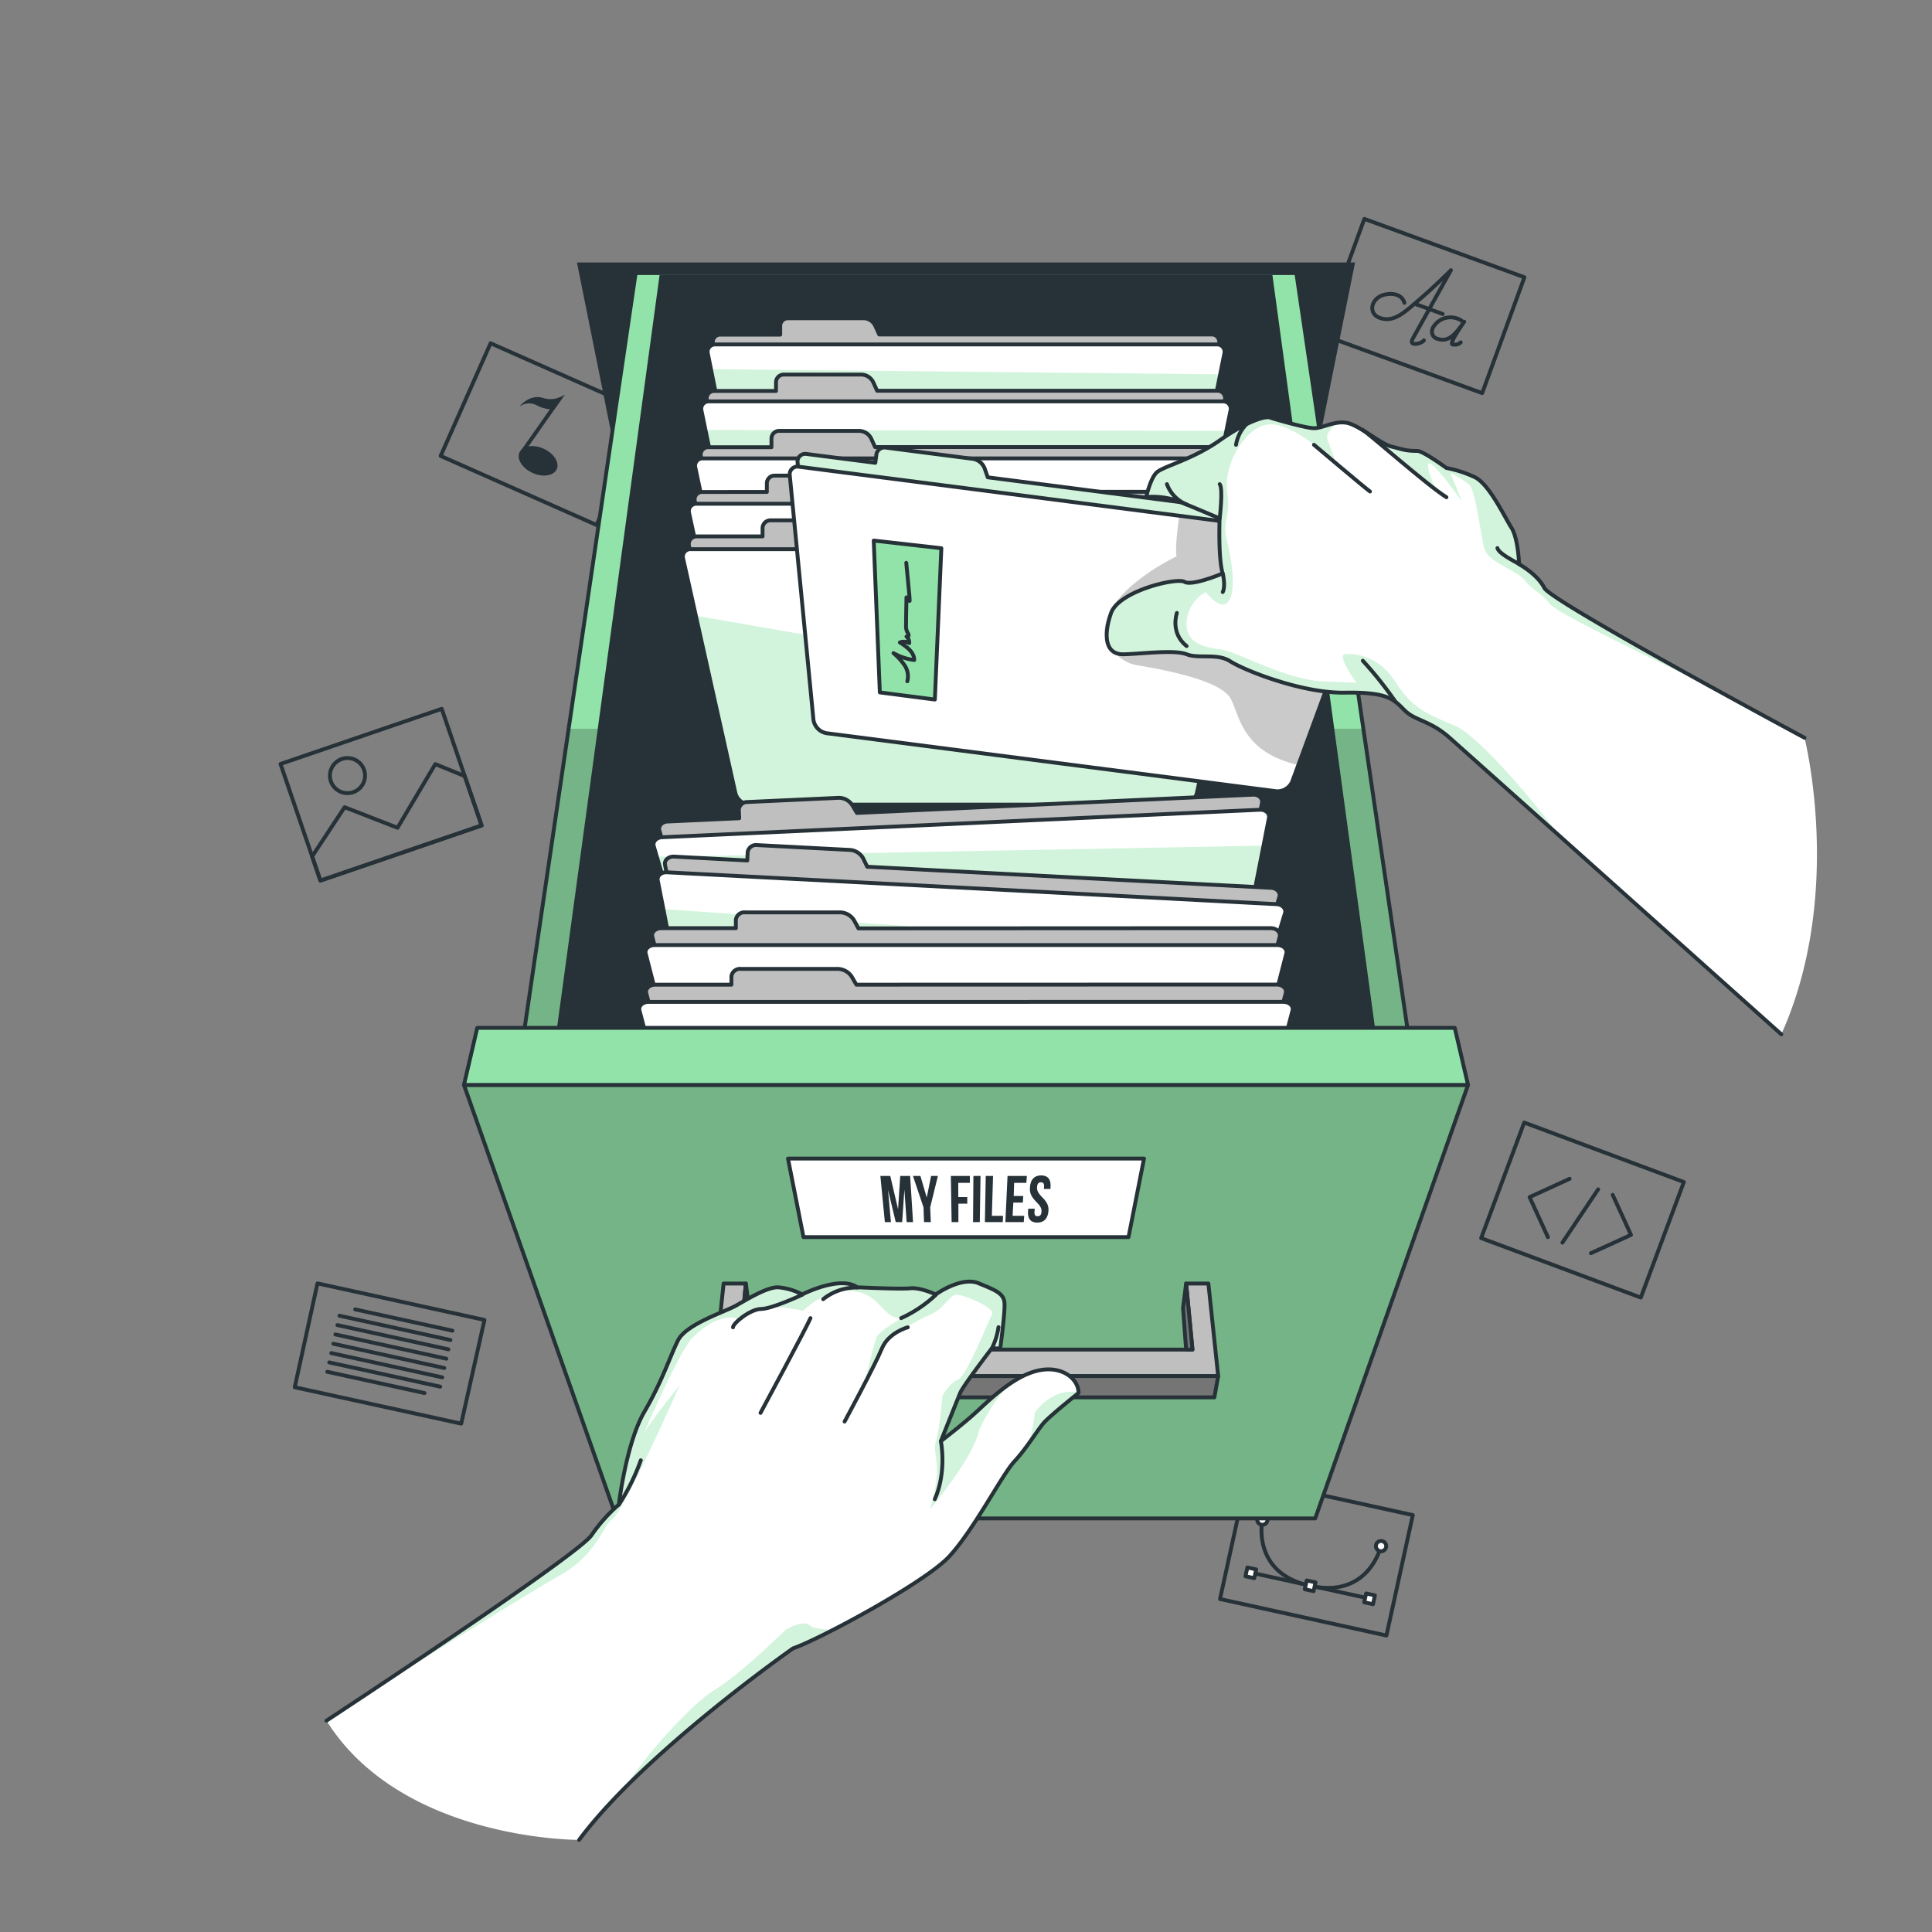 <svg xmlns="http://www.w3.org/2000/svg" xmlns:xlink="http://www.w3.org/1999/xlink" viewBox="0 0 500 500"><rect x="0" y="0" width="500" height="500" fill="#808080" stroke="none"/><defs><clipPath id="freepik--clip-path--inject-189"><polyline points="164.43 71.18 134.75 273.01 365.25 273.01 335.57 71.18" style="fill:#92E3A9;stroke:#263238;stroke-linecap:round;stroke-linejoin:round"></polyline></clipPath><clipPath id="freepik--clip-path-2--inject-189"><path d="M316.88,91.41l-1.1,5.46-11.3,56.19a3.7,3.7,0,0,1-3.63,3H199.15a3.7,3.7,0,0,1-3.63-3L184,95.54l-.83-4.13A1.9,1.9,0,0,1,185,89.14H315A1.9,1.9,0,0,1,316.88,91.41Z" style="fill:#fff;stroke:#263238;stroke-linecap:round;stroke-linejoin:round"></path></clipPath><clipPath id="freepik--clip-path-3--inject-189"><path d="M318.48,106.15l-1.1,5.34-11.59,56.13a3.77,3.77,0,0,1-3.72,3H197.93a3.77,3.77,0,0,1-3.72-3L182.58,111.3l-1.06-5.15a1.91,1.91,0,0,1,1.9-2.27H316.58A1.91,1.91,0,0,1,318.48,106.15Z" style="fill:#fff;stroke:#263238;stroke-linecap:round;stroke-linejoin:round"></path></clipPath><clipPath id="freepik--clip-path-4--inject-189"><path d="M321.25,142.12H178.75a1.94,1.94,0,0,0-2,2.24l3.34,15,10.24,45.93a4,4,0,0,0,4,2.94H305.73a4,4,0,0,0,4-2.94l5-22.53,8.56-38.39A1.94,1.94,0,0,0,321.25,142.12Z" style="fill:#fff;stroke:#263238;stroke-linecap:round;stroke-linejoin:round"></path></clipPath><clipPath id="freepik--clip-path-5--inject-189"><path d="M328.4,211.67,327,218.85l-10.57,53.63a4.29,4.29,0,0,1-4.19,3.1l-121.07,5.56a4.29,4.29,0,0,1-4.46-2.7L170,221.74l-.81-2.75c-.33-1.13.69-2.25,2.11-2.31l154.81-7.12C327.52,209.5,328.63,210.52,328.4,211.67Z" style="fill:#fff;stroke:#263238;stroke-linecap:round;stroke-linejoin:round"></path></clipPath><clipPath id="freepik--clip-path-6--inject-189"><path d="M332.56,236.32l-3,9.88-15.14,49.26a4.36,4.36,0,0,1-4.56,2.66l-123.47-6.45a4.38,4.38,0,0,1-4.26-3.12l-10.45-53.27-1.46-7.45c-.23-1.15.92-2.16,2.37-2.08L330.42,234C331.87,234.08,332.91,235.2,332.56,236.32Z" style="fill:#fff;stroke:#263238;stroke-linecap:round;stroke-linejoin:round"></path></clipPath><clipPath id="freepik--clip-path-7--inject-189"><polygon points="340.37 392.97 159.63 392.97 120.07 280.78 379.93 280.78 340.37 392.97" style="fill:#92E3A9;stroke:#263238;stroke-linecap:round;stroke-linejoin:round"></polygon></clipPath><clipPath id="freepik--clip-path-8--inject-189"><path d="M255.63,123.53l-.82-2.35a3.93,3.93,0,0,0-3.26-2.46l-22.24-2.87a2.13,2.13,0,0,0-2.49,1.68l-.29,2.25-17.72-2.28a2,2,0,0,0-2.41,2l6.31,65.14,120,15.47,22.62-61.41a2,2,0,0,0-1.82-2.54Z" style="fill:#fff;stroke:#263238;stroke-linecap:round;stroke-linejoin:round"></path></clipPath><clipPath id="freepik--clip-path-9--inject-189"><path d="M356.48,142.39,336,198l-1.58,4.28a4.15,4.15,0,0,1-4.51,2.44L214.26,189.8a4.15,4.15,0,0,1-3.74-3.51l-6.15-63.5a2,2,0,0,1,2.41-2l98.42,12.69,49.46,6.37A2,2,0,0,1,356.48,142.39Z" style="fill:#fff;stroke:#263238;stroke-linecap:round;stroke-linejoin:round"></path></clipPath></defs><g id="freepik--Graphics--inject-189"><polygon points="115.94 188.19 124.64 213.63 82.92 227.9 72.6 197.71 114.32 183.44 115.94 188.19" style="fill:none;stroke:#263238;stroke-linecap:round;stroke-linejoin:round"></polygon><polygon points="120.28 200.86 124.64 213.63 82.92 227.9 80.78 221.64 89.19 208.9 102.88 214.23 112.65 197.75 120.28 200.86" style="fill:none;stroke:#263238;stroke-linecap:round;stroke-linejoin:round"></polygon><path d="M94.22,199.25a4.54,4.54,0,1,1-5.76-2.82A4.53,4.53,0,0,1,94.22,199.25Z" style="fill:none;stroke:#263238;stroke-linecap:round;stroke-linejoin:round"></path><polygon points="364.56 397 358.81 423.27 315.74 413.83 322.56 382.67 365.64 392.1 364.56 397" style="fill:none;stroke:#263238;stroke-linecap:round;stroke-linejoin:round"></polygon><line x1="324.28" y1="407.11" x2="353.87" y2="413.59" style="fill:none;stroke:#263238;stroke-linecap:round;stroke-linejoin:round"></line><path d="M326.7,393.3s-3,13.75,12.36,17.12S357.43,400,357.43,400" style="fill:none;stroke:#263238;stroke-linecap:round;stroke-linejoin:round"></path><path d="M328,393.59a1.34,1.34,0,0,1-1.58,1,1.33,1.33,0,1,1,1.58-1Z" style="fill:#fff;stroke:#263238;stroke-linecap:round;stroke-linejoin:round"></path><path d="M358.73,400.32a1.33,1.33,0,1,1-2.59-.57,1.33,1.33,0,0,1,2.59.57Z" style="fill:#fff;stroke:#263238;stroke-linecap:round;stroke-linejoin:round"></path><rect x="322.53" y="405.89" width="2.33" height="2.33" transform="translate(94.57 -59.82) rotate(12.35)" style="fill:#fff;stroke:#263238;stroke-linecap:round;stroke-linejoin:round"></rect><rect x="337.89" y="409.25" width="2.33" height="2.33" transform="translate(95.64 -63.03) rotate(12.35)" style="fill:#fff;stroke:#263238;stroke-linecap:round;stroke-linejoin:round"></rect><rect x="353.26" y="412.62" width="2.33" height="2.33" transform="translate(96.72 -66.24) rotate(12.35)" style="fill:#fff;stroke:#263238;stroke-linecap:round;stroke-linejoin:round"></rect><polygon points="165.25 111.27 154.37 135.86 114.04 118 126.96 88.83 167.28 106.68 165.25 111.27" style="fill:none;stroke:#263238;stroke-linecap:round;stroke-linejoin:round"></polygon><path d="M144.08,121.41c-.77,1.74-3.56,2.2-6.22,1s-4.19-3.55-3.42-5.3,3.56-2.2,6.22-1S144.85,119.66,144.08,121.41Z" style="fill:#263238"></path><path d="M146.12,102.2l-10.76,15.35-.92-.41,7.87-11.22,2-2.92a6.14,6.14,0,0,0,1.76-.79Z" style="fill:#263238"></path><path d="M146.11,102.21l-2.61,3.7a5.65,5.65,0,0,1-1.19,0,8.56,8.56,0,0,1-3.37-1,4.26,4.26,0,0,0-4.53.31c.13-.16,2.67-3.33,6.17-2.22a6.26,6.26,0,0,0,3.77,0A6.14,6.14,0,0,0,146.11,102.21Z" style="fill:#263238"></path><polygon points="434.03 310.61 424.64 335.81 383.32 320.42 394.46 290.51 435.78 305.91 434.03 310.61" style="fill:none;stroke:#263238;stroke-linecap:round;stroke-linejoin:round"></polygon><polyline points="406.22 305.07 395.86 309.81 400.6 320.18" style="fill:none;stroke:#263238;stroke-linecap:round;stroke-linejoin:round"></polyline><polyline points="411.73 324.32 422.1 319.59 417.36 309.22" style="fill:none;stroke:#263238;stroke-linecap:round;stroke-linejoin:round"></polyline><line x1="413.6" y1="307.8" x2="404.35" y2="321.59" style="fill:none;stroke:#263238;stroke-linecap:round;stroke-linejoin:round"></line><polygon points="392.8 76.47 383.59 101.74 342.16 86.63 353.09 56.65 394.52 71.76 392.8 76.47" style="fill:none;stroke:#263238;stroke-linecap:round;stroke-linejoin:round"></polygon><path d="M363.45,78.37s-.5-2.83-4.68-2.21c-3.86.58-5,4.92-1.7,6.11,3.83,1.4,6.83-1.84,10.56-5,3.89-3.33,7.42-6.92,7.87-7.34,0,0-8.77,15.69-9.91,17.76s2.29,1.31,2.91.39" style="fill:none;stroke:#263238;stroke-linecap:round;stroke-linejoin:round"></path><path d="M378.26,83a5.18,5.18,0,0,0-7,1.18c-1.22,1.47-.58,3,.47,3.41,2.7,1,4.37-.2,7.21-4.33,0,0-3.93,5.52-3.09,5.83a2.17,2.17,0,0,0,2.19-.49" style="fill:none;stroke:#263238;stroke-linecap:round;stroke-linejoin:round"></path><line x1="366.44" y1="78.73" x2="373.38" y2="81.26" style="fill:none;stroke:#263238;stroke-linecap:round;stroke-linejoin:round"></line><polygon points="119.36 368.44 76.28 359.02 82.16 332.14 125.38 341.6 119.36 368.44" style="fill:none;stroke:#263238;stroke-linecap:round;stroke-linejoin:round"></polygon><line x1="91.92" y1="338.87" x2="117.1" y2="344.38" style="fill:none;stroke:#263238;stroke-linecap:round;stroke-linejoin:round"></line><line x1="87.85" y1="340.51" x2="116.57" y2="346.8" style="fill:none;stroke:#263238;stroke-linecap:round;stroke-linejoin:round"></line><line x1="87.32" y1="342.93" x2="116.04" y2="349.21" style="fill:none;stroke:#263238;stroke-linecap:round;stroke-linejoin:round"></line><line x1="86.79" y1="345.35" x2="115.51" y2="351.63" style="fill:none;stroke:#263238;stroke-linecap:round;stroke-linejoin:round"></line><line x1="86.26" y1="347.76" x2="114.98" y2="354.04" style="fill:none;stroke:#263238;stroke-linecap:round;stroke-linejoin:round"></line><line x1="85.74" y1="350.18" x2="114.46" y2="356.46" style="fill:none;stroke:#263238;stroke-linecap:round;stroke-linejoin:round"></line><line x1="85.21" y1="352.59" x2="113.93" y2="358.87" style="fill:none;stroke:#263238;stroke-linecap:round;stroke-linejoin:round"></line><line x1="84.68" y1="355.01" x2="109.86" y2="360.52" style="fill:none;stroke:#263238;stroke-linecap:round;stroke-linejoin:round"></line></g><g id="freepik--Drawer--inject-189"><polygon points="330.58 167.97 169.42 167.97 149.31 67.93 350.69 67.93 330.58 167.97" style="fill:#263238"></polygon><polyline points="164.43 71.18 134.75 273.01 365.25 273.01 335.57 71.18" style="fill:#92E3A9"></polyline><g style="clip-path:url(#freepik--clip-path--inject-189)"><polygon points="365.25 273.01 134.75 273.01 147.16 188.61 352.84 188.61 365.25 273.01" style="fill-opacity:0.7;opacity:0.3"></polygon></g><polyline points="164.43 71.18 134.75 273.01 365.25 273.01 335.57 71.18" style="fill:none;stroke:#263238;stroke-linecap:round;stroke-linejoin:round"></polyline><polygon points="329.3 71.18 170.7 71.18 143.2 273.01 356.8 273.01 329.3 71.18" style="fill:#263238"></polygon><path d="M313.63,86.56H227.54l-1-2.2a3.39,3.39,0,0,0-3.1-2H203.92a2,2,0,0,0-2,2v2.24H186.37a1.9,1.9,0,0,0-1.86,2.27l12.72,63.25H302.77l12.72-63.25A1.9,1.9,0,0,0,313.63,86.56Z" style="fill:#bfbfbf;stroke:#263238;stroke-linecap:round;stroke-linejoin:round"></path><path d="M316.88,91.41l-1.1,5.46-11.3,56.19a3.7,3.7,0,0,1-3.63,3H199.15a3.7,3.7,0,0,1-3.63-3L184,95.54l-.83-4.13A1.9,1.9,0,0,1,185,89.14H315A1.9,1.9,0,0,1,316.88,91.41Z" style="fill:#fff"></path><g style="clip-path:url(#freepik--clip-path-2--inject-189)"><path d="M315.78,96.87l-11.3,56.19a3.7,3.7,0,0,1-3.63,3H199.15a3.7,3.7,0,0,1-3.63-3L184,95.54Z" style="fill:#92E3A9;opacity:0.4"></path></g><path d="M316.88,91.41l-1.1,5.46-11.3,56.19a3.7,3.7,0,0,1-3.63,3H199.15a3.7,3.7,0,0,1-3.63-3L184,95.54l-.83-4.13A1.9,1.9,0,0,1,185,89.14H315A1.9,1.9,0,0,1,316.88,91.41Z" style="fill:none;stroke:#263238;stroke-linecap:round;stroke-linejoin:round"></path><path d="M315.16,101.13H227l-1-2.19a3.48,3.48,0,0,0-3.17-2h-20a2,2,0,0,0-2,2v2.24h-16a1.91,1.91,0,0,0-1.9,2.27l13,63.06H304l13-63.06A1.91,1.91,0,0,0,315.16,101.13Z" style="fill:#bfbfbf;stroke:#263238;stroke-linecap:round;stroke-linejoin:round"></path><path d="M318.48,106.15l-1.1,5.34-11.59,56.13a3.77,3.77,0,0,1-3.72,3H197.93a3.77,3.77,0,0,1-3.72-3L182.58,111.3l-1.06-5.15a1.91,1.91,0,0,1,1.9-2.27H316.58A1.91,1.91,0,0,1,318.48,106.15Z" style="fill:#fff"></path><g style="clip-path:url(#freepik--clip-path-3--inject-189)"><path d="M317.38,111.49l-11.59,56.13a3.77,3.77,0,0,1-3.72,3H197.93a3.77,3.77,0,0,1-3.72-3L182.58,111.3Z" style="fill:#92E3A9;opacity:0.4"></path></g><path d="M318.48,106.15l-1.1,5.34-11.59,56.13a3.77,3.77,0,0,1-3.72,3H197.93a3.77,3.77,0,0,1-3.72-3L182.58,111.3l-1.06-5.15a1.91,1.91,0,0,1,1.9-2.27H316.58A1.91,1.91,0,0,1,318.48,106.15Z" style="fill:none;stroke:#263238;stroke-linecap:round;stroke-linejoin:round"></path><path d="M316.68,115.7H226.47l-1-2.19a3.55,3.55,0,0,0-3.24-2H201.71a2,2,0,0,0-2.06,2v2.23H183.32a1.92,1.92,0,0,0-1.95,2.26l13.33,62.87H305.3L318.63,118A1.92,1.92,0,0,0,316.68,115.7Z" style="fill:#bfbfbf;stroke:#263238;stroke-linecap:round;stroke-linejoin:round"></path><path d="M318.14,118.63H181.86a1.91,1.91,0,0,0-1.94,2.25l13,61.29a3.83,3.83,0,0,0,3.8,3H303.29a3.83,3.83,0,0,0,3.8-3l13-61.29A1.91,1.91,0,0,0,318.14,118.63Z" style="fill:#fff;stroke:#263238;stroke-linecap:round;stroke-linejoin:round"></path><path d="M318.21,127.27H225.93l-1.05-2.18a3.65,3.65,0,0,0-3.31-2h-21a2,2,0,0,0-2.11,2v2.23H181.79a1.93,1.93,0,0,0-2,2.25l13.63,62.69H306.57l13.63-62.69A1.93,1.93,0,0,0,318.21,127.27Z" style="fill:#bfbfbf;stroke:#263238;stroke-linecap:round;stroke-linejoin:round"></path><path d="M319.7,130.37H180.3a1.93,1.93,0,0,0-2,2.25l13.29,61.11a3.9,3.9,0,0,0,3.89,2.94h109a3.9,3.9,0,0,0,3.89-2.94l13.29-61.11A1.93,1.93,0,0,0,319.7,130.37Z" style="fill:#fff;stroke:#263238;stroke-linecap:round;stroke-linejoin:round"></path><path d="M319.73,138.84H225.39l-1.07-2.18a3.75,3.75,0,0,0-3.39-2H199.5a2.05,2.05,0,0,0-2.15,1.94v2.22H180.27a2,2,0,0,0-2,2.24l13.94,62.5H307.83l13.94-62.5A2,2,0,0,0,319.73,138.84Z" style="fill:#bfbfbf;stroke:#263238;stroke-linecap:round;stroke-linejoin:round"></path><path d="M321.25,142.12H178.75a1.94,1.94,0,0,0-2,2.24l3.34,15,10.24,45.93a4,4,0,0,0,4,2.94H305.73a4,4,0,0,0,4-2.94l5-22.53,8.56-38.39A1.94,1.94,0,0,0,321.25,142.12Z" style="fill:#fff"></path><g style="clip-path:url(#freepik--clip-path-4--inject-189)"><path d="M180.05,159.35l10.24,45.93a4,4,0,0,0,4,2.94H305.73a4,4,0,0,0,4-2.94l5-22.53Z" style="fill:#92E3A9;opacity:0.4"></path></g><path d="M321.25,142.12H178.75a1.94,1.94,0,0,0-2,2.24l3.34,15,10.24,45.93a4,4,0,0,0,4,2.94H305.73a4,4,0,0,0,4-2.94l5-22.53,8.56-38.39A1.94,1.94,0,0,0,321.25,142.12Z" style="fill:none;stroke:#263238;stroke-linecap:round;stroke-linejoin:round"></path><path d="M221.77,210.39l-1.26-2.1a4.15,4.15,0,0,0-3.77-1.8l-23.28,1.07a2.17,2.17,0,0,0-2.25,2l.1,2.2-18.56.85c-1.42.06-2.44,1.18-2.1,2.31l18,61,125.64-5.78,12.31-62.37c.22-1.16-.89-2.18-2.32-2.11Z" style="fill:#bfbfbf;stroke:#263238;stroke-linecap:round;stroke-linejoin:round"></path><path d="M328.4,211.67,327,218.85l-10.57,53.63a4.29,4.29,0,0,1-4.19,3.1l-121.07,5.56a4.29,4.29,0,0,1-4.46-2.7L170,221.74l-.81-2.75c-.33-1.13.69-2.25,2.11-2.31l154.81-7.12C327.52,209.5,328.63,210.52,328.4,211.67Z" style="fill:#fff"></path><g style="clip-path:url(#freepik--clip-path-5--inject-189)"><path d="M327,218.85l-10.57,53.63a4.29,4.29,0,0,1-4.19,3.1l-121.07,5.56a4.29,4.29,0,0,1-4.46-2.7L170,221.74Z" style="fill:#92E3A9;opacity:0.4"></path></g><path d="M328.4,211.67,327,218.85l-10.57,53.63a4.29,4.29,0,0,1-4.19,3.1l-121.07,5.56a4.29,4.29,0,0,1-4.46-2.7L170,221.74l-.81-2.75c-.33-1.13.69-2.25,2.11-2.31l154.81-7.12C327.52,209.5,328.63,210.52,328.4,211.67Z" style="fill:none;stroke:#263238;stroke-linecap:round;stroke-linejoin:round"></path><path d="M224.44,224.31l-1.07-2.2a4.27,4.27,0,0,0-3.66-2.16L196,218.71a2.2,2.2,0,0,0-2.5,1.79l-.11,2.19-18.92-1c-1.45-.08-2.59.93-2.37,2.08l12.23,62.29,128.13,6.7,18.65-60.67c.34-1.13-.69-2.25-2.14-2.32Z" style="fill:#bfbfbf;stroke:#263238;stroke-linecap:round;stroke-linejoin:round"></path><path d="M332.56,236.32l-3,9.88-15.14,49.26a4.36,4.36,0,0,1-4.56,2.66l-123.47-6.45a4.38,4.38,0,0,1-4.26-3.12l-10.45-53.27-1.46-7.45c-.23-1.15.92-2.16,2.37-2.08L330.42,234C331.87,234.08,332.91,235.2,332.56,236.32Z" style="fill:#fff"></path><g style="clip-path:url(#freepik--clip-path-6--inject-189)"><path d="M329.52,246.2l-15.14,49.26a4.36,4.36,0,0,1-4.56,2.66l-123.47-6.45a4.38,4.38,0,0,1-4.26-3.12l-10.45-53.27Z" style="fill:#92E3A9;opacity:0.4"></path></g><path d="M332.56,236.32l-3,9.88-15.14,49.26a4.36,4.36,0,0,1-4.56,2.66l-123.47-6.45a4.38,4.38,0,0,1-4.26-3.12l-10.45-53.27-1.46-7.45c-.23-1.15.92-2.16,2.37-2.08L330.42,234C331.87,234.08,332.91,235.2,332.56,236.32Z" style="fill:none;stroke:#263238;stroke-linecap:round;stroke-linejoin:round"></path><path d="M222.16,240.26,221,238.12a4.37,4.37,0,0,0-3.83-2H192.88a2.22,2.22,0,0,0-2.44,1.91v2.18H171.12c-1.48,0-2.59,1.06-2.3,2.2l15.76,61.37H315.42l15.76-61.37c.29-1.14-.82-2.2-2.3-2.2Z" style="fill:#bfbfbf;stroke:#263238;stroke-linecap:round;stroke-linejoin:round"></path><path d="M313,309.49H187c-2.18,0-4.07-1.21-4.5-2.88L167.1,246.78c-.3-1.14.81-2.2,2.3-2.2H330.6c1.49,0,2.6,1.06,2.3,2.2l-15.36,59.83C317.11,308.28,315.22,309.49,313,309.49Z" style="fill:#fff;stroke:#263238;stroke-linecap:round;stroke-linejoin:round"></path><path d="M221.62,254.83l-1.23-2.13a4.49,4.49,0,0,0-3.91-1.95h-24.7a2.25,2.25,0,0,0-2.49,1.91v2.17H169.6c-1.52,0-2.65,1.06-2.35,2.2l16.07,61.18H316.68L332.75,257c.3-1.14-.83-2.2-2.35-2.2Z" style="fill:#bfbfbf;stroke:#263238;stroke-linecap:round;stroke-linejoin:round"></path><path d="M314.26,324H185.74c-2.22,0-4.14-1.21-4.58-2.88l-15.67-59.64c-.29-1.14.84-2.2,2.35-2.2H332.16c1.51,0,2.64,1.06,2.35,2.2l-15.67,59.64C318.4,322.83,316.48,324,314.26,324Z" style="fill:#fff;stroke:#263238;stroke-linecap:round;stroke-linejoin:round"></path><polygon points="340.37 392.97 159.63 392.97 120.07 280.78 379.93 280.78 340.37 392.97" style="fill:#92E3A9"></polygon><g style="clip-path:url(#freepik--clip-path-7--inject-189)"><polygon points="340.37 392.97 159.63 392.97 120.07 280.78 379.93 280.78 340.37 392.97" style="fill-opacity:0.7;opacity:0.3"></polygon></g><polygon points="340.37 392.97 159.63 392.97 120.07 280.78 379.93 280.78 340.37 392.97" style="fill:none;stroke:#263238;stroke-linecap:round;stroke-linejoin:round"></polygon><polygon points="376.49 266.01 123.51 266.01 120.07 280.78 379.93 280.78 376.49 266.01" style="fill:#92E3A9;stroke:#263238;stroke-linecap:round;stroke-linejoin:round"></polygon><polygon points="187.27 332.18 184.74 356.13 315.26 356.13 312.73 332.18 306.97 332.18 308.61 349.27 191.39 349.27 193.03 332.18 187.27 332.18" style="fill:#bfbfbf;stroke:#263238;stroke-linecap:round;stroke-linejoin:round"></polygon><polygon points="314.28 361.63 185.72 361.63 184.74 356.13 315.26 356.13 314.28 361.63" style="fill:#757575;stroke:#263238;stroke-linecap:round;stroke-linejoin:round"></polygon><polygon points="306.97 332.18 306.17 338.53 306.97 349.27 308.61 349.27 306.97 332.18" style="fill:#757575;stroke:#263238;stroke-linecap:round;stroke-linejoin:round"></polygon><polygon points="193.03 332.18 193.84 338.53 193.03 349.27 191.39 349.27 193.03 332.18" style="fill:#757575;stroke:#263238;stroke-linecap:round;stroke-linejoin:round"></polygon><polygon points="292.06 320.16 207.94 320.16 203.93 299.84 296.07 299.84 292.06 320.16" style="fill:#fff;stroke:#263238;stroke-linecap:round;stroke-linejoin:round"></polygon><path d="M232.42,312.94h0l.56-8.61h2.56l.75,11.95h-1.65l-.59-8.44h0l-.57,8.44h-1.66l-2-8.32h0l.75,8.32H229l-1.16-11.95h2.56Z" style="fill:#263238"></path><path d="M239,312.46l-2.73-8.13h1.93l1.64,5.6h0l1.13-5.6h1.76l-2,8.13.16,3.82h-1.75Z" style="fill:#263238"></path><path d="M248,309.8h2.33v1.7h-2.3l0,4.78h-1.75l-.2-11.95H251v1.79h-3Z" style="fill:#263238"></path><path d="M251.92,304.33h1.84l-.19,11.95h-1.75Z" style="fill:#263238"></path><path d="M255.11,304.33H257l-.31,10.32h2.89l-.07,1.63h-4.62Z" style="fill:#263238"></path><path d="M262.35,309.52h2.47l-.11,1.71h-2.46l-.19,3.42h3l-.11,1.63h-4.76l.56-11.95h5l-.13,1.79h-3.16Z" style="fill:#263238"></path><path d="M269.45,304.19c1.8,0,2.61,1.14,2.42,3.13l0,.38h-1.72l.05-.51c.08-.88-.23-1.22-.81-1.22s-.94.34-1,1.22.23,1.55,1.32,2.64c1.37,1.38,1.75,2.36,1.62,3.69-.18,1.85-1.17,2.89-2.88,2.89s-2.53-1-2.4-2.89l.06-.71h1.68l-.07.83c-.07.83.26,1.12.82,1.12s.94-.29,1-1.12-.22-1.48-1.3-2.55c-1.39-1.38-1.8-2.38-1.69-3.77C266.65,305.33,267.66,304.19,269.45,304.19Z" style="fill:#263238"></path></g><g id="freepik--right-hand--inject-189"><path d="M255.63,123.53l-.82-2.35a3.93,3.93,0,0,0-3.26-2.46l-22.24-2.87a2.13,2.13,0,0,0-2.49,1.68l-.29,2.25-17.72-2.28a2,2,0,0,0-2.41,2l6.31,65.14,120,15.47,22.62-61.41a2,2,0,0,0-1.82-2.54Z" style="fill:#fff"></path><g style="clip-path:url(#freepik--clip-path-8--inject-189)"><path d="M255.63,123.53l-.82-2.35a3.93,3.93,0,0,0-3.26-2.46l-22.24-2.87a2.13,2.13,0,0,0-2.49,1.68l-.29,2.25-17.72-2.28a2,2,0,0,0-2.41,2l6.31,65.14,120,15.47,22.62-61.41a2,2,0,0,0-1.82-2.54Z" style="fill:#92E3A9;opacity:0.4"></path></g><path d="M255.63,123.53l-.82-2.35a3.93,3.93,0,0,0-3.26-2.46l-22.24-2.87a2.13,2.13,0,0,0-2.49,1.68l-.29,2.25-17.72-2.28a2,2,0,0,0-2.41,2l6.31,65.14,120,15.47,22.62-61.41a2,2,0,0,0-1.82-2.54Z" style="fill:none;stroke:#263238;stroke-linecap:round;stroke-linejoin:round"></path><path d="M356.48,142.39,336,198l-1.58,4.28a4.15,4.15,0,0,1-4.51,2.44L214.26,189.8a4.15,4.15,0,0,1-3.74-3.51l-6.15-63.5a2,2,0,0,1,2.41-2l98.42,12.69,49.46,6.37A2,2,0,0,1,356.48,142.39Z" style="fill:#fff"></path><g style="clip-path:url(#freepik--clip-path-9--inject-189)"><path d="M356.48,142.39,336,198c-14.51-3.43-15.06-12.47-17.49-17.15-2.68-5.16-19.67-7.9-24.42-8.73s-7.64-5.64-7.64-5.64c-4.28-12,18.06-22.5,18.06-22.5-.44-1.65.21-7.06.68-10.48l49.46,6.37A2,2,0,0,1,356.48,142.39Z" style="fill-opacity:0.7;opacity:0.3"></path></g><path d="M356.48,142.39,336,198l-1.58,4.28a4.15,4.15,0,0,1-4.51,2.44L214.26,189.8a4.15,4.15,0,0,1-3.74-3.51l-6.15-63.5a2,2,0,0,1,2.41-2l98.42,12.69,49.46,6.37A2,2,0,0,1,356.48,142.39Z" style="fill:none;stroke:#263238;stroke-linecap:round;stroke-linejoin:round"></path><polygon points="226.12 139.9 227.7 179.2 241.94 181.04 243.62 141.88 226.12 139.9" style="fill:#92E3A9;stroke:#263238;stroke-linecap:round;stroke-linejoin:round"></polygon><path d="M234.81,176.31a5.1,5.1,0,0,0-.69-4.11,15.25,15.25,0,0,0-2.89-3.17,14.2,14.2,0,0,0,5.37,1.78c0-2.05-2-3.47-3.71-4.55a2.82,2.82,0,0,1,2.42.18,2,2,0,0,0-.71-1.69c.22.19.56-.11.55-.39a1.79,1.79,0,0,0-.35-.77,3.83,3.83,0,0,1-.31-1.93c0-2.35.07-4.71.1-7.06a1.12,1.12,0,0,0,.82.91c0-.93-.11-1.86-.2-2.79-.22-2.35-.44-4.71-.67-7.06" style="fill:none;stroke:#263238;stroke-linecap:round;stroke-linejoin:round"></path><path d="M461,267.68s-80.7-72.2-85.84-76.75-8.9-4.35-11.67-7.12-4.16-4.74-15.43-4.55-26.31-5.93-29.67-8.11-8.11-.59-11.28-1.82-11.27-.15-16.22,0-5.34-4.9-3.36-10.64,17-9.29,19-8.11,9.89-2.17,9.89-2.17c-1.19-4.16-.79-14.25-.79-14.25s-8.31-3.56-11.47-4.74a20.2,20.2,0,0,0-7.52-.79s1-4.54,2.57-6.23,9.1-3.27,16.42-8.41,11.87-6.33,13-5.94,9.3,2.77,11.48,2.77,5.34-2,8.5-1.38,8.9,5.54,11.47,6.13,3.36,1.13,6.73,1.13c1.48,0,7.52,4.41,7.52,4.41a31,31,0,0,1,7.32,2.37c3.75,1.78,7.71,10.29,9.49,13.06s2,9.49,2,9.49,4.75,2.57,6.53,6.13S467,190.93,467,190.93,477.33,231.42,461,267.68Z" style="fill:#fff"></path><path d="M403.54,216.25c-14.46-12.94-26.46-23.66-28.34-25.32-5.15-4.55-8.9-4.35-11.67-7.12s-4.16-4.74-15.43-4.55-26.31-5.93-29.67-8.11-8.11-.59-11.28-1.82-11.27-.15-16.22,0-5.34-4.9-3.36-10.64,17-9.29,19-8.11,9.89-2.17,9.89-2.17c-1.19-4.16-.79-14.25-.79-14.25s-8.31-3.56-11.47-4.74a20.2,20.2,0,0,0-7.52-.79s1-4.54,2.57-6.23,9.1-3.27,16.42-8.41,11.87-6.33,13-5.94,9.3,2.77,11.48,2.77c1.65,0,3.88-1.14,6.25-1.43-1.92,1.07-3.25,3.11-2.89,4.2.57,1.72,2.18,6.1,2.27,6.38-.43-.42-10.8-10.66-17.5-10.13-5.79.45-11.67,10.2-10.68,17.36s-1.41,7.16-.11,12.5,2.48,12.86.5,15.83-5.93-2.31-5.93-2.31a9.64,9.64,0,0,0-5,8.24c0,5.74,6,6.13,9.54,6.73s16.6,7.75,25.52,8.13l8.92.37s-5.15-7-3-7.36,8.7.28,13,7,7.6,8.21,15.57,11.51C381.32,189.73,393.74,203.14,403.54,216.25Z" style="fill:#92E3A9;opacity:0.4"></path><path d="M443.06,177.9c-1.21-.57-40-18.85-41.95-21.58s-4.35-3.4-6.53-6.15-9.49-4.53-10.48-8.29-2.18-15.17-4-16.58a33.13,33.13,0,0,0-4.74-2.9l2.94,7.33s-6.7-9.49-8.29-9.75,1.72,6.9,1.43,6.68-7.55-7-13.63-12.14a9.4,9.4,0,0,0,2.31,1c2.58.59,3.36,1.13,6.73,1.13,1.48,0,7.52,4.41,7.52,4.41a31,31,0,0,1,7.32,2.37c3.75,1.78,7.71,10.29,9.49,13.06s2,9.49,2,9.49,4.75,2.57,6.53,6.13C400.78,154.27,424.17,167.48,443.06,177.9Z" style="fill:#92E3A9;opacity:0.4"></path><path d="M443.09,177.91h0Z" style="fill:#92E3A9;opacity:0.4"></path><path d="M461,267.68s-80.7-72.2-85.84-76.75-8.9-4.35-11.67-7.12-4.16-4.74-15.43-4.55-26.31-5.93-29.67-8.11-8.11-.59-11.28-1.82-11.27-.15-16.22,0-5.34-4.9-3.36-10.64,17-9.29,19-8.11,9.89-2.17,9.89-2.17c-1.19-4.16-.79-14.25-.79-14.25s-8.31-3.56-11.47-4.74a20.2,20.2,0,0,0-7.52-.79s1-4.54,2.57-6.23,9.1-3.27,16.42-8.41,11.87-6.33,13-5.94,9.3,2.77,11.48,2.77,5.34-2,8.5-1.38,8.9,5.54,11.47,6.13,3.36,1.13,6.73,1.13c1.48,0,7.52,4.41,7.52,4.41a31,31,0,0,1,7.32,2.37c3.75,1.78,7.71,10.29,9.49,13.06s2,9.49,2,9.49,4.75,2.57,6.53,6.13S467,190.93,467,190.93" style="fill:none;stroke:#263238;stroke-linecap:round;stroke-linejoin:round"></path><path d="M315.66,134.16s.92-7.78,0-8.86" style="fill:none;stroke:#263238;stroke-linecap:round;stroke-linejoin:round"></path><path d="M340.05,115.11s13.46,11.39,14.51,12.09" style="fill:none;stroke:#263238;stroke-linecap:round;stroke-linejoin:round"></path><path d="M352.69,111.28c1.85,1.15,16.77,14.38,21.65,17.41" style="fill:none;stroke:#263238;stroke-linecap:round;stroke-linejoin:round"></path><path d="M393.2,146c-1.45-.85-5.28-2.7-5.67-4.15" style="fill:none;stroke:#263238;stroke-linecap:round;stroke-linejoin:round"></path><path d="M316.45,148.41s.79,3.23,0,4.81" style="fill:none;stroke:#263238;stroke-linecap:round;stroke-linejoin:round"></path><path d="M304.58,158.63s-1.84,5.14,2.51,8.57" style="fill:none;stroke:#263238;stroke-linecap:round;stroke-linejoin:round"></path><path d="M322.52,109.84a10.05,10.05,0,0,0-2.64,5.27" style="fill:none;stroke:#263238;stroke-linecap:round;stroke-linejoin:round"></path><path d="M302,125.3a9,9,0,0,0,5.14,5.27" style="fill:none;stroke:#263238;stroke-linecap:round;stroke-linejoin:round"></path><path d="M361.15,181.61A97.81,97.81,0,0,0,352.69,171" style="fill:none;stroke:#263238;stroke-linecap:round;stroke-linejoin:round"></path></g><g id="freepik--left-hand--inject-189"><path d="M84.49,445.31s64.6-42.46,68.55-47.94a42.62,42.62,0,0,1,7.12-8s1.85-15.83,6.6-24,6.59-14.25,8.7-18.47,12.13-7.38,15-9,7.92-4.75,10.82-4.75a16.22,16.22,0,0,1,6.33,1.85s9.76-5,14.24-1.85c0,0,11.08.53,13.71.26s6.6,1.59,6.6,1.59,6.59-4.74,11.07-2.9,6.62,2.63,6.74,5.27-1.11,11.6-1.11,11.6h-2.2s-7.38,9.61-8.17,11.53-5,12.47-5,12.47,5.53-4.22,9-7.38,9.5-9.23,15.83-10.81,10.81,1.95,10.81,5.72c0,0-7.38,5.88-9,7.73s-4.44,6.59-7.62,10S252,396,245.62,402.85s-34,21.62-40.36,23.73c0,0-38.5,26.9-55.38,49.58C149.88,476.16,104,476.43,84.49,445.31Z" style="fill:#fff"></path><path d="M209.75,420.78c.55.56,2.8.9,6,1a96.83,96.83,0,0,1-10.46,4.84s-25.18,17.59-43.74,36.32c6.39-10.17,18.66-22.86,23.22-25.5,6.35-3.7,18.55-15.64,18.55-15.64S207.92,418.93,209.75,420.78Z" style="fill:#92E3A9;opacity:0.4"></path><path d="M252.47,365.66a76.27,76.27,0,0,1,8.66-7.33,44.29,44.29,0,0,0-7.84,12.08c-1.22,6.63-12.66,20.3-12.66,20.3,3.69-11.86.52-14.24,1.56-17.67s1.71-11.84,1.71-11.84,2-3.45,4.11-4.24,7.65-14.77,8.68-16.66-6.83-5-8.94-5.23-2.9,3.42-7.12,5.23-9.52,5.13-11.47,7.07-5.34,10.52-5.56,11.05c.15-.6,2.54-10.23,3.16-12.15.52-1.6,5.59-4.55,7.47-5.6-3.12,1.45-4.87-1.3-7.47-3.8-2.79-2.68-6.95-3.53-11.5-2.14s-7.6,4.82-7.62,4.56-6.8-1.45-9-.8-7.28,2.95-7.28,2.95-4.62-2.66-12.21,4.83c-3.17,3.13-13.72,27-12.14,24.14s8.47-11.4,8.9-11.93C175.45,359.6,161.46,391,158.6,393s-3.69,9.08-14,14.89c-9.78,5.51-47.5,29.22-51.24,31.57C111.25,427.57,150,401.58,153,397.37a42.62,42.62,0,0,1,7.12-8s1.85-15.83,6.6-24,6.59-14.25,8.7-18.47,12.13-7.38,15-9,7.92-4.75,10.82-4.75a16.22,16.22,0,0,1,6.33,1.85s9.76-5,14.24-1.85c0,0,11.08.53,13.71.26s6.6,1.59,6.6,1.59,6.59-4.74,11.07-2.9,6.62,2.63,6.74,5.27-1.11,11.6-1.11,11.6h-2.2s-7.38,9.61-8.17,11.53-5,12.47-5,12.47S249,368.82,252.47,365.66Z" style="fill:#92E3A9;opacity:0.4"></path><path d="M279.11,360.57s-7.38,5.88-9,7.73c-.95,1.11-2.36,3.27-4,5.56a43.88,43.88,0,0,0,1.69-8.2,13.59,13.59,0,0,1,6.33-5,12,12,0,0,1,5-.38A1.51,1.51,0,0,1,279.11,360.57Z" style="fill:#92E3A9;opacity:0.4"></path><path d="M84.49,445.31s64.6-42.46,68.55-47.94a42.62,42.62,0,0,1,7.12-8s1.85-15.83,6.6-24,6.59-14.25,8.7-18.47,12.13-7.38,15-9,7.92-4.75,10.82-4.75a16.22,16.22,0,0,1,6.33,1.85s9.76-5,14.24-1.85c0,0,11.08.53,13.71.26s6.6,1.59,6.6,1.59,6.59-4.74,11.07-2.9,6.62,2.63,6.74,5.27-1.11,11.6-1.11,11.6h-2.2s-7.38,9.61-8.17,11.53-5,12.47-5,12.47,5.53-4.22,9-7.38,9.5-9.23,15.83-10.81,10.81,1.95,10.81,5.72c0,0-7.38,5.88-9,7.73s-4.44,6.59-7.62,10S252,396,245.62,402.85s-34,21.62-40.36,23.73c0,0-38.5,26.9-55.38,49.58" style="fill:none;stroke:#263238;stroke-linecap:round;stroke-linejoin:round"></path><path d="M243.51,373s1.58,7.92-1.59,15" style="fill:none;stroke:#263238;stroke-linecap:round;stroke-linejoin:round"></path><path d="M233.22,341.13a32.93,32.93,0,0,0,9-6.06" style="fill:none;stroke:#263238;stroke-linecap:round;stroke-linejoin:round"></path><path d="M256.69,349a19.08,19.08,0,0,0,1.72-5.53" style="fill:none;stroke:#263238;stroke-linecap:round;stroke-linejoin:round"></path><path d="M221.88,333.22a13.64,13.64,0,0,0-8.84,3" style="fill:none;stroke:#263238;stroke-linecap:round;stroke-linejoin:round"></path><path d="M207.64,335.07s-7.91,3.69-10.68,3.69-7.26,3.69-7.26,4.75" style="fill:none;stroke:#263238;stroke-linecap:round;stroke-linejoin:round"></path><path d="M160.16,389.4a54.72,54.72,0,0,0,5.68-11.48" style="fill:none;stroke:#263238;stroke-linecap:round;stroke-linejoin:round"></path><path d="M234.93,343.51s-5,1.31-6.72,5.53-9.63,18.86-9.63,18.86" style="fill:none;stroke:#263238;stroke-linecap:round;stroke-linejoin:round"></path><path d="M209.75,341.13c-1.06,2.51-12.93,24.53-12.93,24.53" style="fill:none;stroke:#263238;stroke-linecap:round;stroke-linejoin:round"></path></g></svg>